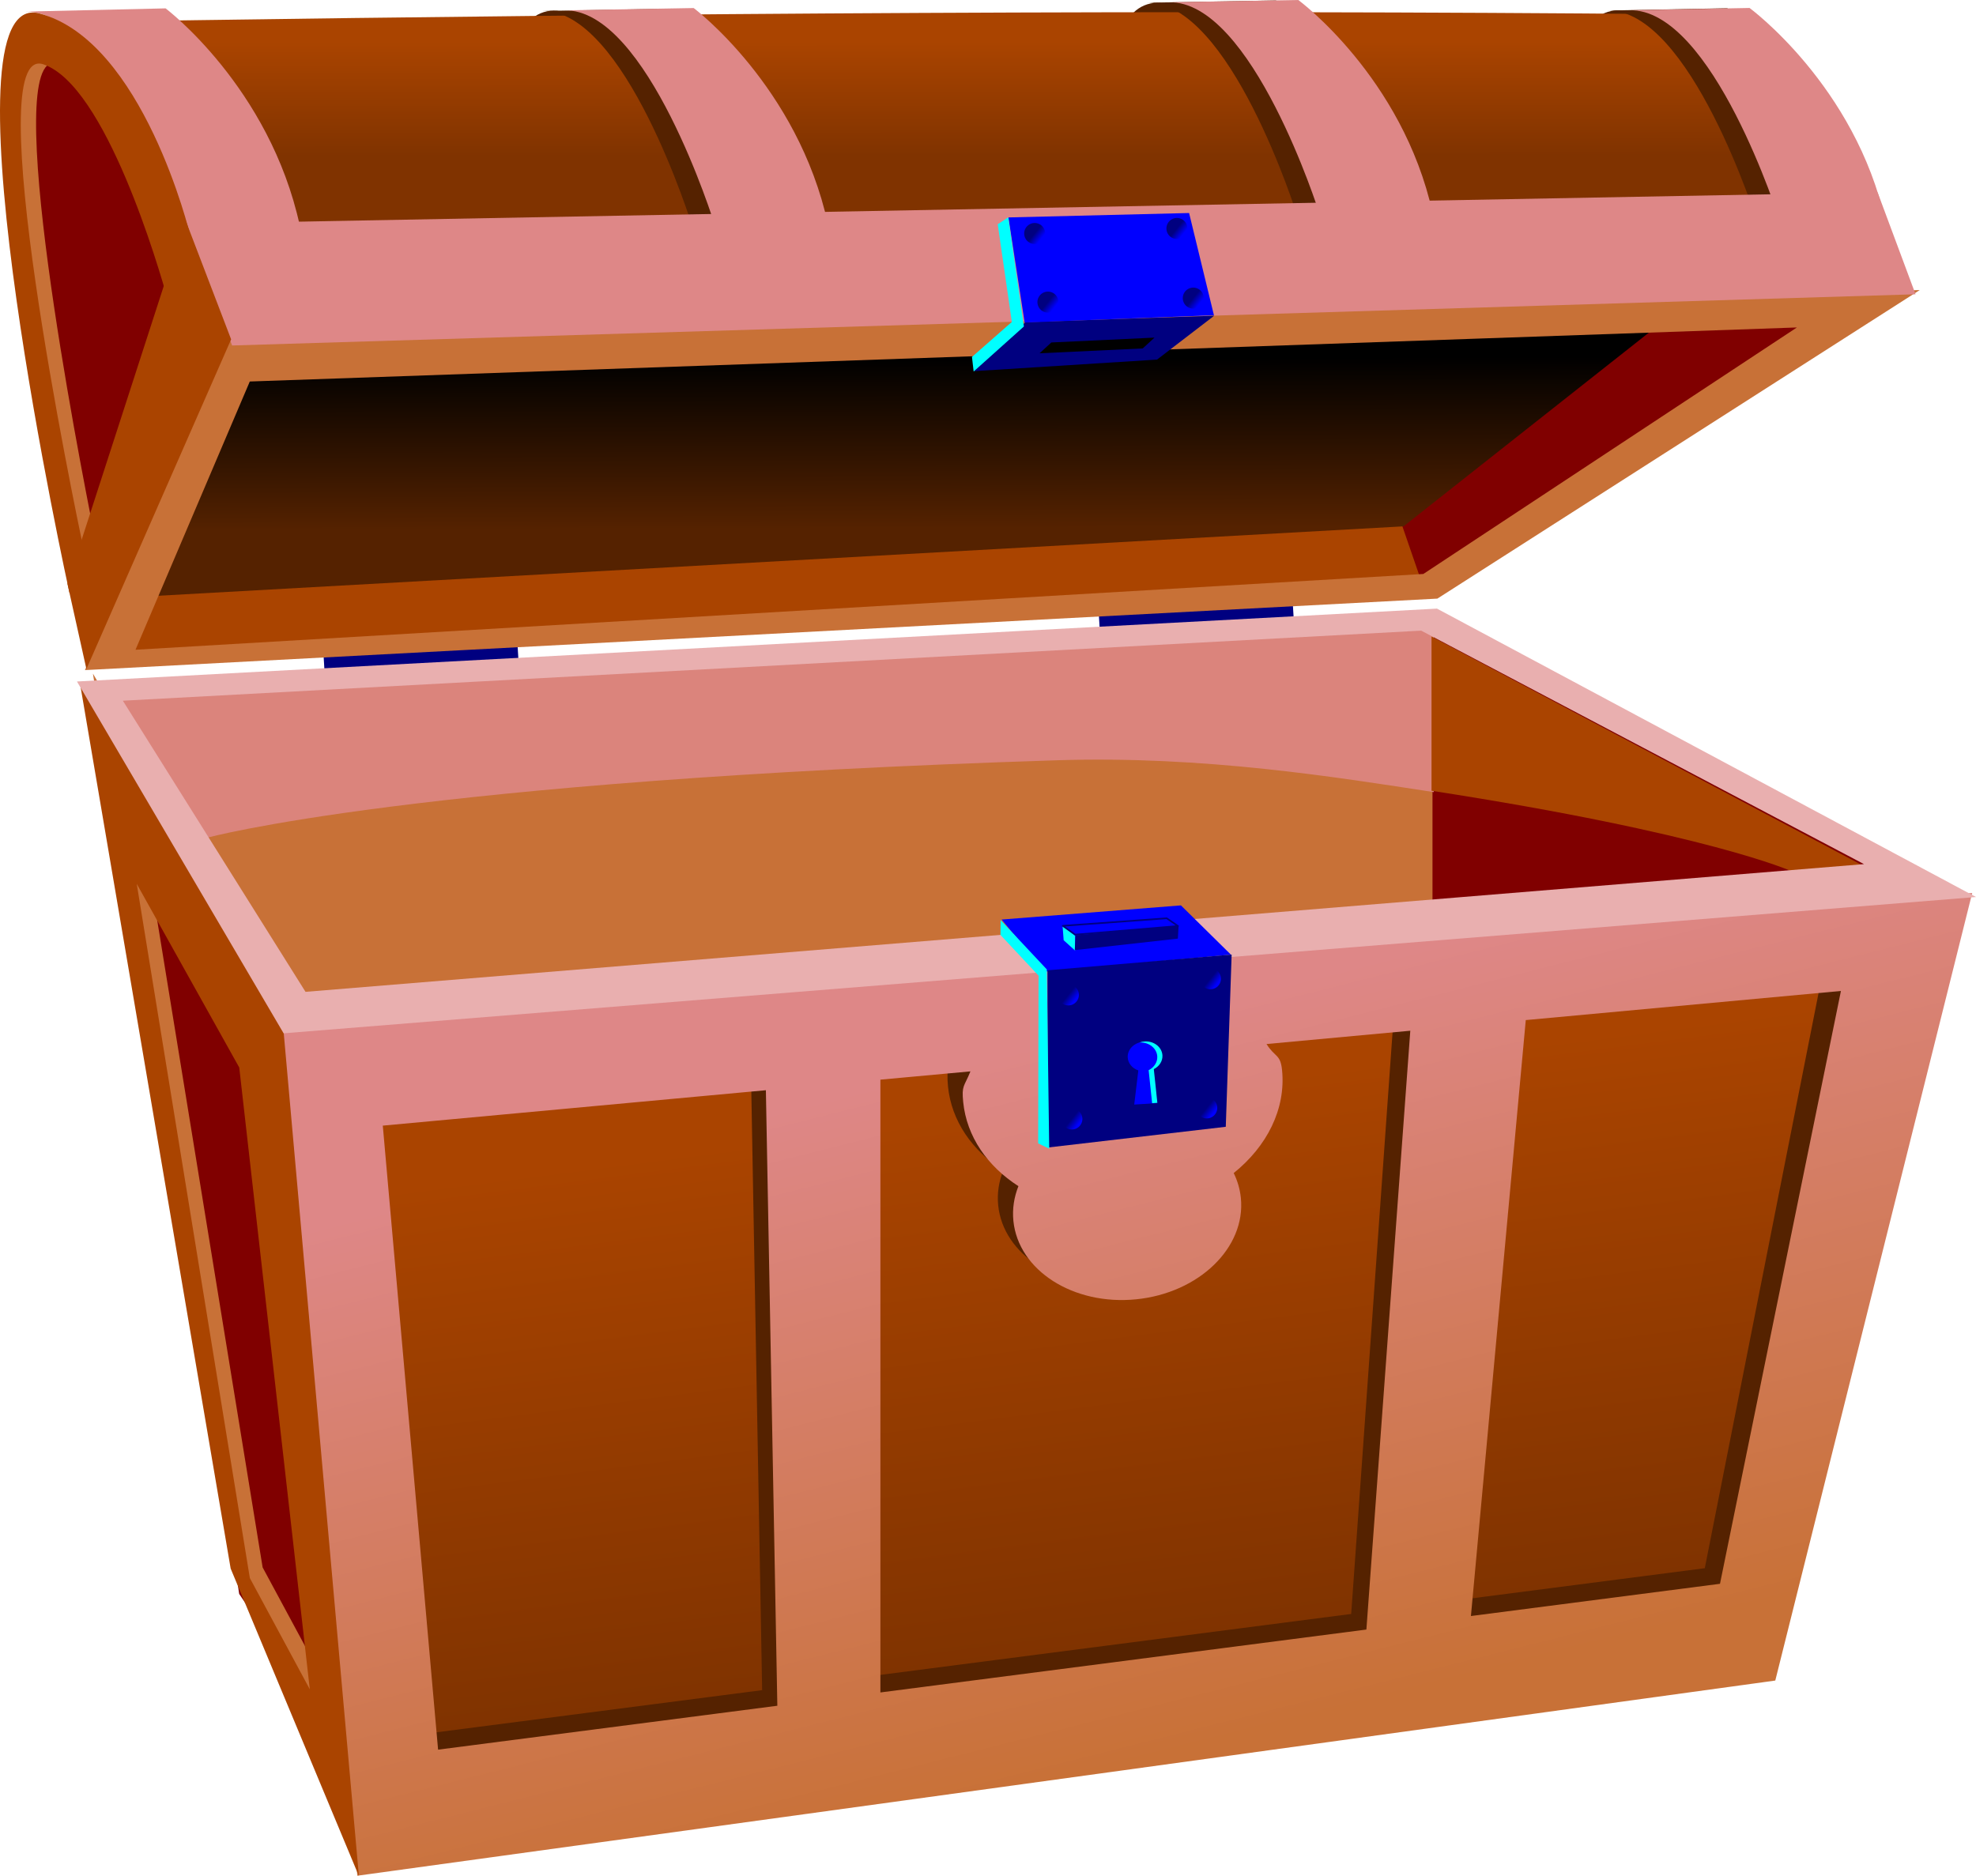 <?xml version="1.0"?><svg width="425.766" height="404.322" xmlns="http://www.w3.org/2000/svg" xmlns:xlink="http://www.w3.org/1999/xlink">
 <title>fdf</title>
 <defs>
  <linearGradient id="linearGradient5668">
   <stop stop-color="#000080" offset="0" id="stop5670"/>
   <stop stop-color="#0000ff" offset="1" id="stop5672"/>
  </linearGradient>
  <linearGradient id="linearGradient5640">
   <stop stop-color="#aa4400" offset="0" id="stop5642"/>
   <stop stop-color="#803300" offset="1" id="stop5644"/>
  </linearGradient>
  <linearGradient id="linearGradient5596">
   <stop stop-color="#552200" offset="0" id="stop5598"/>
   <stop stop-color="#000000" offset="1" id="stop5600"/>
  </linearGradient>
  <linearGradient id="linearGradient4769">
   <stop stop-color="#aa4400" offset="0" id="stop4771"/>
   <stop stop-color="#803300" offset="1" id="stop4773"/>
  </linearGradient>
  <linearGradient id="linearGradient4761">
   <stop stop-color="#de8787" offset="0" id="stop4763"/>
   <stop stop-color="#c87137" offset="1" id="stop4765"/>
  </linearGradient>
  <linearGradient xlink:href="#linearGradient4761" id="linearGradient4767" y2="0.757" x2="0.803" y1="0.118" x1="0.527"/>
  <linearGradient xlink:href="#linearGradient4769" id="linearGradient4775" y2="0.834" x2="0.5" y1="0.21" x1="0.353"/>
  <linearGradient xlink:href="#linearGradient5596" id="linearGradient5602" y2="0.2" x2="0.43" y1="0.772" x1="0.439"/>
  <linearGradient xlink:href="#linearGradient5640" id="linearGradient5646" y2="0.663" x2="0.44" y1="0.147" x1="0.438"/>
  <linearGradient gradientUnits="userSpaceOnUse" xlink:href="#linearGradient5668" id="linearGradient5674" y2="570.249" x2="402.58" y1="568.824" x1="400.874"/>
  <linearGradient gradientUnits="userSpaceOnUse" xlink:href="#linearGradient5668" id="linearGradient5678" y2="570.249" x2="402.58" y1="568.824" x1="400.874"/>
  <linearGradient gradientUnits="userSpaceOnUse" xlink:href="#linearGradient5668" id="linearGradient5682" y2="570.249" x2="402.58" y1="568.824" x1="400.874"/>
  <linearGradient gradientUnits="userSpaceOnUse" xlink:href="#linearGradient5668" id="linearGradient5688" y2="570.249" x2="402.58" y1="568.824" x1="400.874"/>
  <linearGradient gradientUnits="userSpaceOnUse" xlink:href="#linearGradient5668" id="linearGradient5690" y2="570.249" x2="402.58" y1="568.824" x1="400.874"/>
  <linearGradient xlink:href="#linearGradient5668" id="linearGradient5694" y2="0.825" x2="0.743" y1="0.567" x1="0.433"/>
  <linearGradient xlink:href="#linearGradient5668" id="linearGradient5698" y2="0.825" x2="0.743" y1="0.567" x1="0.433"/>
  <linearGradient xlink:href="#linearGradient5668" id="linearGradient5704" y2="0.825" x2="0.743" y1="0.567" x1="0.433"/>
  <linearGradient xlink:href="#linearGradient5668" id="linearGradient5706" y2="0.825" x2="0.743" y1="0.567" x1="0.433"/>
  <linearGradient xlink:href="#linearGradient5668" id="linearGradient5740" y2="0.825" x2="0.743" y1="0.567" x1="0.433"/>
  <linearGradient xlink:href="#linearGradient5668" id="linearGradient5742" y2="0.825" x2="0.743" y1="0.567" x1="0.433"/>
  <linearGradient xlink:href="#linearGradient5668" id="linearGradient5744" y2="0.825" x2="0.743" y1="0.567" x1="0.433"/>
  <linearGradient xlink:href="#linearGradient5668" id="linearGradient5746" y2="0.825" x2="0.743" y1="0.567" x1="0.433"/>
 </defs>
 <g>
  <title>Layer 1</title>
  <g externalResourcesRequired="false" id="layer1">
   <path fill="#552200" stroke-width="0.354" stroke-linecap="round" stroke-linejoin="round" stroke-miterlimit="4" stroke-dashoffset="0" id="path5770" d="m126.697,9.694c0,4.093 -3.296,7.411 -7.361,7.411c-4.065,0 -7.361,-3.318 -7.361,-7.411c0,-4.093 3.296,-7.411 7.361,-7.411c4.065,0 7.361,3.318 7.361,7.411z"/>
   <path fill="#552200" stroke-width="0.354" stroke-linecap="round" stroke-linejoin="round" stroke-miterlimit="4" stroke-dashoffset="0" id="path5772" d="m256.751,8.009c0,4.093 -3.296,7.411 -7.361,7.411c-4.065,0 -7.361,-3.318 -7.361,-7.411c0,-4.093 3.296,-7.411 7.361,-7.411c4.065,0 7.361,3.318 7.361,7.411z"/>
   <path fill="#552200" stroke-width="0.354" stroke-linecap="round" stroke-linejoin="round" stroke-miterlimit="4" stroke-dashoffset="0" id="path5774" d="m355.981,9.637c0,4.093 -3.296,7.411 -7.361,7.411c-4.065,0 -7.361,-3.318 -7.361,-7.411c0,-4.093 3.296,-7.411 7.361,-7.411c4.065,0 7.361,3.318 7.361,7.411z"/>
   <path fill="#800000" fill-rule="evenodd" stroke-width="1px" id="path5765" d="m6.435,6.638l22.322,25.893l13.988,39.881l-24.107,57.739l-5.655,-18.453l-8.929,-55.358l-2.083,-33.631l4.464,-16.072z"/>
   <path fill="url(#linearGradient5646)" fill-rule="evenodd" stroke-width="1px" id="path5638" d="m362.062,3.073c-109.652,-1.001 -218.234,-0.217 -326.34,1.36l22.557,45.153l333.764,-1.594l-29.981,-44.919z"/>
   <rect fill="#000080" stroke-width="7.087" stroke-linecap="round" stroke-linejoin="round" stroke-miterlimit="4" stroke-dashoffset="0" id="rect5614" transform="matrix(0.998 -0.06 0.06 0.998 0 0)" y="143.226" x="61.126" height="7.612" width="41.866"/>
   <rect fill="#000080" stroke-width="7.087" stroke-linecap="round" stroke-linejoin="round" stroke-miterlimit="4" stroke-dashoffset="0" id="rect5616" transform="matrix(0.998 -0.06 0.06 0.998 0 0)" y="144.465" x="228.435" height="7.612" width="41.866"/>
   <path fill="#800000" fill-rule="evenodd" stroke-width="1px" id="path4741" d="m307.168,133.983l0.745,77.427l110.93,-12.656l-5.211,-8.934l-106.463,-55.837z"/>
   <path fill="#c87137" fill-rule="evenodd" stroke-width="1px" id="path4743" d="m22.771,148.873l46.159,79.661l239.727,-15.634l0,-79.661l-285.886,15.634z"/>
   <path fill="#800000" fill-rule="evenodd" stroke-width="1px" id="path4729" d="m26.793,182.106l29.312,46.443l14.085,142.755l-18.653,-27.79l-24.744,-161.409z"/>
   <path fill="#c87137" fill-rule="evenodd" stroke-width="1px" id="path4725" d="m20.027,145.183l30.469,193.375l29.312,63.188l-16,-182.344l-43.781,-74.219zm12.193,43.003l22.088,39.582l15.202,134.006l-12.92,-23.974l-24.369,-149.614z"/>
   <path fill="url(#linearGradient4775)" fill-rule="evenodd" stroke-width="0.51px" id="path4692" d="m76.31,234.491l328.798,-30.604l-31.781,147.92l-280.93,33.351l-16.087,-150.666z"/>
   <path fill="#552200" fill-rule="evenodd" stroke-width="0.51px" id="path4690" d="m417.882,190.689l-175.135,12.73c-2.237,-0.129 -4.533,-0.091 -6.865,0.143c-1.706,0.171 -3.366,0.442 -4.986,0.797l-171.779,13.763l16.839,178.561l303.287,-37.86l38.639,-168.134zm-24.494,15.518l-26.06,131.765l-53.665,6.945l11.819,-132.434l67.905,-6.276zm-92.787,8.57l-9.462,133.055l-104.718,13.556l0,-136.066l19.402,-1.784c-1.35,3.358 -1.929,6.944 -1.561,10.609c0.749,7.459 5.231,13.841 11.899,18.127c-0.939,2.371 -1.343,4.903 -1.083,7.487c1.073,10.684 12.931,18.26 26.458,16.901c13.528,-1.359 23.629,-11.139 22.556,-21.823c-0.191,-1.905 -0.72,-3.71 -1.545,-5.384c7.147,-5.746 11.265,-13.774 10.418,-22.205c-0.349,-3.474 -1.529,-6.703 -3.345,-9.605l30.982,-2.867zm-138.853,12.823l2.469,136.655l-73.098,9.462l-11.915,-138.487l82.544,-7.63z"/>
   <path fill="url(#linearGradient4767)" fill-rule="evenodd" stroke-width="0.51px" id="path4669" d="m424.954,192.444l-178.931,14.336c-2.237,-0.129 -4.533,-0.091 -6.865,0.143c-1.706,0.171 -3.366,0.442 -4.986,0.796l-173.46,14.043l16.279,182.484l305.528,-42.063l42.435,-169.74zm-28.29,21.124l-26.06,127.765l-53.665,6.945l11.819,-128.434l67.906,-6.276zm-92.787,8.57l-9.462,129.055l-104.718,13.556l0,-132.066l19.402,-1.784c-1.35,3.358 -1.929,2.944 -1.561,6.609c0.749,7.459 5.231,13.841 11.899,18.127c-0.939,2.371 -1.343,4.903 -1.083,7.487c1.073,10.684 12.931,18.26 26.458,16.901c13.528,-1.359 23.629,-11.139 22.556,-21.823c-0.191,-1.905 -0.72,-3.71 -1.545,-5.384c7.147,-5.746 11.265,-13.774 10.418,-22.205c-0.349,-3.474 -1.529,-2.703 -3.345,-5.605l30.982,-2.867zm-138.853,12.823l2.469,132.655l-73.098,9.462l-11.915,-134.487l82.544,-7.63z"/>
   <path fill="#aa4400" fill-rule="evenodd" stroke-width="1px" id="path4714" d="m17.27,147.479l32.43,190.573l27.631,66.269l-16.28,-182.624l-43.781,-74.219zm12.193,43.003l22.088,39.582l15.202,134.006l-12.92,-23.974l-24.369,-149.614z"/>
   <path fill="#db847c" fill-rule="evenodd" stroke-width="1px" id="path5554" d="m308.937,135.243l-284.516,13.607l20.254,31.686c0,0 44.439,-12.282 183.125,-16.688c31.677,-1.001 60.199,3.659 81.137,6.862l0,-35.467z"/>
   <path fill="#aa4400" fill-rule="evenodd" stroke-width="1px" id="path5547" d="m308.448,137.173l0,33.25c59.566,9.203 77.531,17.325 77.531,17.325l15.362,-1.231l-92.892,-49.344z"/>
   <path fill="#e9afaf" fill-rule="evenodd" stroke-width="0.51px" id="path4641" d="m309.628,131.165l-293.047,15.706l44.526,75.822l364.66,-29.373l-116.139,-62.155zm-3.409,4.747l95.413,50.318l-335.802,27.527l-39.357,-62.744l279.746,-15.101z"/>
   <path fill="#aa4400" fill-rule="evenodd" stroke-width="1px" id="path5590" d="m303.559,106.967l-269.338,17.042l-6.239,17.42l278.858,-15.091l-3.281,-19.37z"/>
   <path fill="#800000" fill-rule="evenodd" stroke-width="1px" id="path5592" d="m300.278,107.926l6.77,19.66l81.27,-57.629l-35.398,-3.274l-52.641,41.244z"/>
   <path fill="url(#linearGradient5602)" fill-rule="evenodd" stroke-width="1px" id="path5594" d="m364.245,64.607l-313.928,13.539l-17.413,50.316l269.521,-15.028l61.82,-48.827z"/>
   <path fill="#c87137" fill-rule="evenodd" stroke-width="1px" id="path5604" d="m413.645,62.511l-364.148,10.492l-31.196,71.414l291.406,-15.406l103.938,-66.5zm-26.469,8.062l-80.489,53.125l-277.489,16.333l24.625,-57.812l333.354,-11.646z"/>
   <path fill="#552200" fill-rule="evenodd" stroke-width="1px" id="path5620" d="m116.735,2.365l27.933,-0.499c0,0 22.446,16.959 28.931,46.888l-24.441,0c0,0 -14.465,-46.888 -32.422,-46.389z"/>
   <path fill="#de8787" fill-rule="evenodd" stroke-width="1px" id="path5618" d="m121.537,2.23l27.933,-0.496c0,0 22.446,16.855 28.931,46.598l-24.441,0c0,0 -14.465,-46.598 -32.422,-46.102z"/>
   <path fill="#552200" fill-rule="evenodd" stroke-width="1px" id="path5630" d="m247.014,0.588l27.933,-0.491c0,0 22.446,16.703 28.931,46.18l-24.441,0c0,0 -14.465,-46.18 -32.422,-45.689z"/>
   <path fill="#de8787" fill-rule="evenodd" stroke-width="1px" id="path5632" d="m251.816,0.488l27.933,-0.488c0,0 22.446,16.591 28.931,45.871l-24.441,0c0,0 -14.465,-45.871 -32.422,-45.383z"/>
   <path fill="#552200" fill-rule="evenodd" stroke-width="1px" id="path5634" d="m346.239,2.267l25.933,-0.491c0,0 22.446,16.703 28.931,46.18l-22.441,0c0,0 -14.465,-46.18 -32.422,-45.689z"/>
   <path fill="#de8787" fill-rule="evenodd" stroke-width="1px" id="path5636" d="m351.041,2.204l25.933,-0.488c0,0 22.814,16.766 29.298,46.027l-22.809,-0.184c0,0 -14.465,-45.843 -32.422,-45.356z"/>
   <g id="g5725">
    <path fill="#0000ff" fill-rule="evenodd" stroke-width="1px" id="path4657" d="m215.819,198.176l38.636,-3.052l10.767,10.617l-40.113,3.682l-9.29,-11.246z"/>
    <path fill="#000080" fill-rule="evenodd" stroke-width="1px" id="path4659" d="m265.379,205.723l-1.263,37.116l-38.37,4.472l-0.051,-38.197l39.684,-3.39z"/>
    <path fill="#00ffff" fill-rule="evenodd" stroke-width="1px" id="path4663" d="m215.598,198.29l-0.022,3.211l8.203,8.767l-0.09,36.145l2.383,1.15l-0.518,-38.643l-9.955,-10.631z"/>
    <g id="g5586" transform="matrix(0.999 -0.04 0.035 0.882 -20.853 84.859)">
     <path fill="#0000ff" stroke-width="7.087" stroke-linecap="round" stroke-linejoin="round" stroke-miterlimit="4" stroke-dashoffset="0" id="path5577" d="m261.634,170.206c-1.998,0 -3.621,1.622 -3.621,3.621c0,1.484 0.895,2.758 2.174,3.317l-1.174,8.289l4.742,-0.126l-0.477,-8.258c1.172,-0.599 1.975,-1.816 1.975,-3.222c0,-1.998 -1.622,-3.621 -3.621,-3.621z"/>
     <path fill="#00ffff" stroke-width="7.087" stroke-linecap="round" stroke-linejoin="round" stroke-miterlimit="4" stroke-dashoffset="0" id="path5570" d="m261.886,170.135c-0.43,0 -0.838,0.077 -1.221,0.215c0.033,-0.001 0.067,-0.005 0.1,-0.005c1.998,0 3.621,1.622 3.621,3.621c0,1.406 -0.803,2.623 -1.975,3.222l0.466,8.08l1.132,-0.031l-0.477,-8.258c1.172,-0.599 1.975,-1.816 1.975,-3.222c0,-1.998 -1.622,-3.621 -3.621,-3.621z"/>
    </g>
    <path fill="#00ffff" fill-rule="evenodd" stroke-width="1px" id="path5661" d="m228.945,199.463l0.24,3.174l2.481,2.239l-0.007,-3.251l-2.713,-2.162z"/>
    <path fill="#000080" fill-rule="evenodd" stroke-width="1px" id="path5663" d="m231.738,201.59l22.214,-2.09l-0.157,2.787l-22.214,2.477l0.157,-3.174z"/>
    <path fill="#0000ff" stroke="#000080" stroke-width="0.354" stroke-linecap="round" stroke-linejoin="round" stroke-miterlimit="4" stroke-dashoffset="0" id="rect5659" d="m231.653,201.433l22.167,-1.86l-2.428,-1.67l-22.399,1.628l2.66,1.903z"/>
    <path fill="url(#linearGradient5740)" stroke-width="0.354" stroke-linecap="round" stroke-linejoin="round" stroke-miterlimit="4" stroke-dashoffset="0" id="path5676" d="m263.078,210.931c0.001,0.81 -0.431,1.559 -1.132,1.964c-0.701,0.405 -1.566,0.405 -2.267,0c-0.701,-0.405 -1.133,-1.154 -1.132,-1.964c-0.001,-0.81 0.431,-1.559 1.132,-1.964c0.701,-0.405 1.566,-0.405 2.267,0c0.701,0.405 1.133,1.154 1.132,1.964z"/>
    <path fill="url(#linearGradient5742)" stroke-width="0.354" stroke-linecap="round" stroke-linejoin="round" stroke-miterlimit="4" stroke-dashoffset="0" id="path5680" d="m232.464,214.416c0.001,0.81 -0.431,1.559 -1.132,1.964c-0.701,0.405 -1.566,0.405 -2.267,0c-0.701,-0.405 -1.133,-1.154 -1.132,-1.964c-0.001,-0.81 0.431,-1.559 1.132,-1.964c0.701,-0.405 1.566,-0.405 2.267,0c0.701,0.405 1.133,1.154 1.132,1.964z"/>
    <path fill="url(#linearGradient5744)" stroke-width="0.354" stroke-linecap="round" stroke-linejoin="round" stroke-miterlimit="4" stroke-dashoffset="0" id="path5684" d="m262.283,238.772c0.001,0.81 -0.431,1.559 -1.132,1.964c-0.701,0.405 -1.566,0.405 -2.267,0c-0.701,-0.405 -1.133,-1.154 -1.132,-1.964c-0.001,-0.81 0.431,-1.559 1.132,-1.964c0.701,-0.405 1.566,-0.405 2.267,0c0.701,0.405 1.133,1.154 1.132,1.964z"/>
    <path fill="url(#linearGradient5746)" stroke-width="0.354" stroke-linecap="round" stroke-linejoin="round" stroke-miterlimit="4" stroke-dashoffset="0" id="path5686" d="m233.22,241.154c0.001,0.81 -0.431,1.559 -1.132,1.964c-0.701,0.405 -1.566,0.405 -2.267,0c-0.701,-0.405 -1.133,-1.154 -1.132,-1.964c-0.001,-0.81 0.431,-1.559 1.132,-1.964c0.701,-0.405 1.566,-0.405 2.267,0c0.701,0.405 1.133,1.154 1.132,1.964z"/>
   </g>
   <path fill="#de8787" fill-rule="evenodd" stroke-width="1px" id="path5750" d="m5.369,2.501l30.312,-0.697c0,0 22.446,16.959 28.931,46.888l-24.441,0c0,0 -16.844,-46.689 -34.801,-46.191z"/>
   <path fill="#de8787" fill-rule="evenodd" stroke-width="1px" id="path5612" d="m39.987,48.222l364.573,-6.781l8.179,21.981l-362.729,11.036l-10.023,-26.235z"/>
   <g id="g5712">
    <path fill="#000080" fill-rule="evenodd" stroke-width="1px" id="path4733" d="m209.901,79.992l39.404,-2.494l12.325,-9.458l-40.691,1.392l-11.037,10.56z"/>
    <path fill="#0000ff" fill-rule="evenodd" stroke-width="1px" id="path4735" d="m261.565,67.937l-5.351,-22.028l-38.93,0.95l3.491,22.647l40.79,-1.569z"/>
    <path fill="#00ffff" fill-rule="evenodd" stroke-width="1px" id="path4737" d="m209.792,80.068l-0.363,-3.143l8.592,-7.545l-3.041,-21.05l2.272,-1.489l3.366,23.519l-10.824,9.708z"/>
    <rect fill="#000000" stroke-width="7.087" stroke-linecap="round" stroke-linejoin="round" stroke-miterlimit="4" stroke-dashoffset="0" id="rect5648" transform="matrix(0.999 -0.047 -0.736 0.677 0 0)" y="131.489" x="323.632" height="3.442" width="22.245"/>
    <path fill="url(#linearGradient5694)" stroke-width="0.354" stroke-linecap="round" stroke-linejoin="round" stroke-miterlimit="4" stroke-dashoffset="0" id="path5692" d="m225.208,50.323c0.001,0.81 -0.431,1.559 -1.132,1.964c-0.701,0.405 -1.566,0.405 -2.267,0c-0.701,-0.405 -1.133,-1.154 -1.132,-1.964c-0.001,-0.81 0.431,-1.559 1.132,-1.964c0.701,-0.405 1.566,-0.405 2.267,0c0.701,0.405 1.133,1.154 1.132,1.964z"/>
    <path fill="url(#linearGradient5698)" stroke-width="0.354" stroke-linecap="round" stroke-linejoin="round" stroke-miterlimit="4" stroke-dashoffset="0" id="path5696" d="m255.856,49.24c0.001,0.81 -0.431,1.559 -1.132,1.964c-0.701,0.405 -1.566,0.405 -2.267,0c-0.701,-0.405 -1.133,-1.154 -1.132,-1.964c-0.001,-0.81 0.431,-1.559 1.132,-1.964c0.701,-0.405 1.566,-0.405 2.267,0c0.701,0.405 1.133,1.154 1.132,1.964z"/>
    <path fill="url(#linearGradient5704)" stroke-width="0.354" stroke-linecap="round" stroke-linejoin="round" stroke-miterlimit="4" stroke-dashoffset="0" id="path5700" d="m228.063,65.108c0.001,0.81 -0.431,1.559 -1.132,1.964c-0.701,0.405 -1.566,0.405 -2.267,0c-0.701,-0.405 -1.133,-1.154 -1.132,-1.964c-0.001,-0.81 0.431,-1.559 1.132,-1.964c0.701,-0.405 1.566,-0.405 2.267,0c0.701,0.405 1.133,1.154 1.132,1.964z"/>
    <path fill="url(#linearGradient5706)" stroke-width="0.354" stroke-linecap="round" stroke-linejoin="round" stroke-miterlimit="4" stroke-dashoffset="0" id="path5702" d="m259.38,64.247c0.001,0.81 -0.431,1.559 -1.132,1.964c-0.701,0.405 -1.566,0.405 -2.267,0c-0.701,-0.405 -1.133,-1.154 -1.132,-1.964c-0.001,-0.81 0.431,-1.559 1.132,-1.964c0.701,-0.405 1.566,-0.405 2.267,0c0.701,0.405 1.133,1.154 1.132,1.964z"/>
   </g>
   <path fill="#c87137" fill-rule="evenodd" stroke-width="0.961px" id="path5763" d="m5.333,7.386c-8.161,23.058 12.625,120.188 12.625,120.188l3,-9.219c-1.794,-8.741 -19.463,-96.148 -10.812,-104.219l-4.812,-6.75z"/>
   <path fill="#aa4400" fill-rule="evenodd" stroke-width="0.961px" id="path5758" d="m7.497,2.71c-20.469,-1.681 7.467,125.051 7.467,125.051l3.09,-9.223c-1.983,-9.382 -22.8,-109.413 -8.722,-104.68c13.42,4.512 24.852,43.682 26.842,50.834l4.763,-14.16c0,0 -10.067,-41.721 -32.443,-47.635c-0.35,-0.092 -0.673,-0.16 -0.998,-0.186z"/>
   <path fill="#aa4400" fill-rule="evenodd" stroke-width="1px" id="path5610" d="m39.922,47.316l9.877,25.818l-31.182,71.054l-4.089,-18.403l25.394,-78.47z"/>
  </g>
 </g>
</svg>